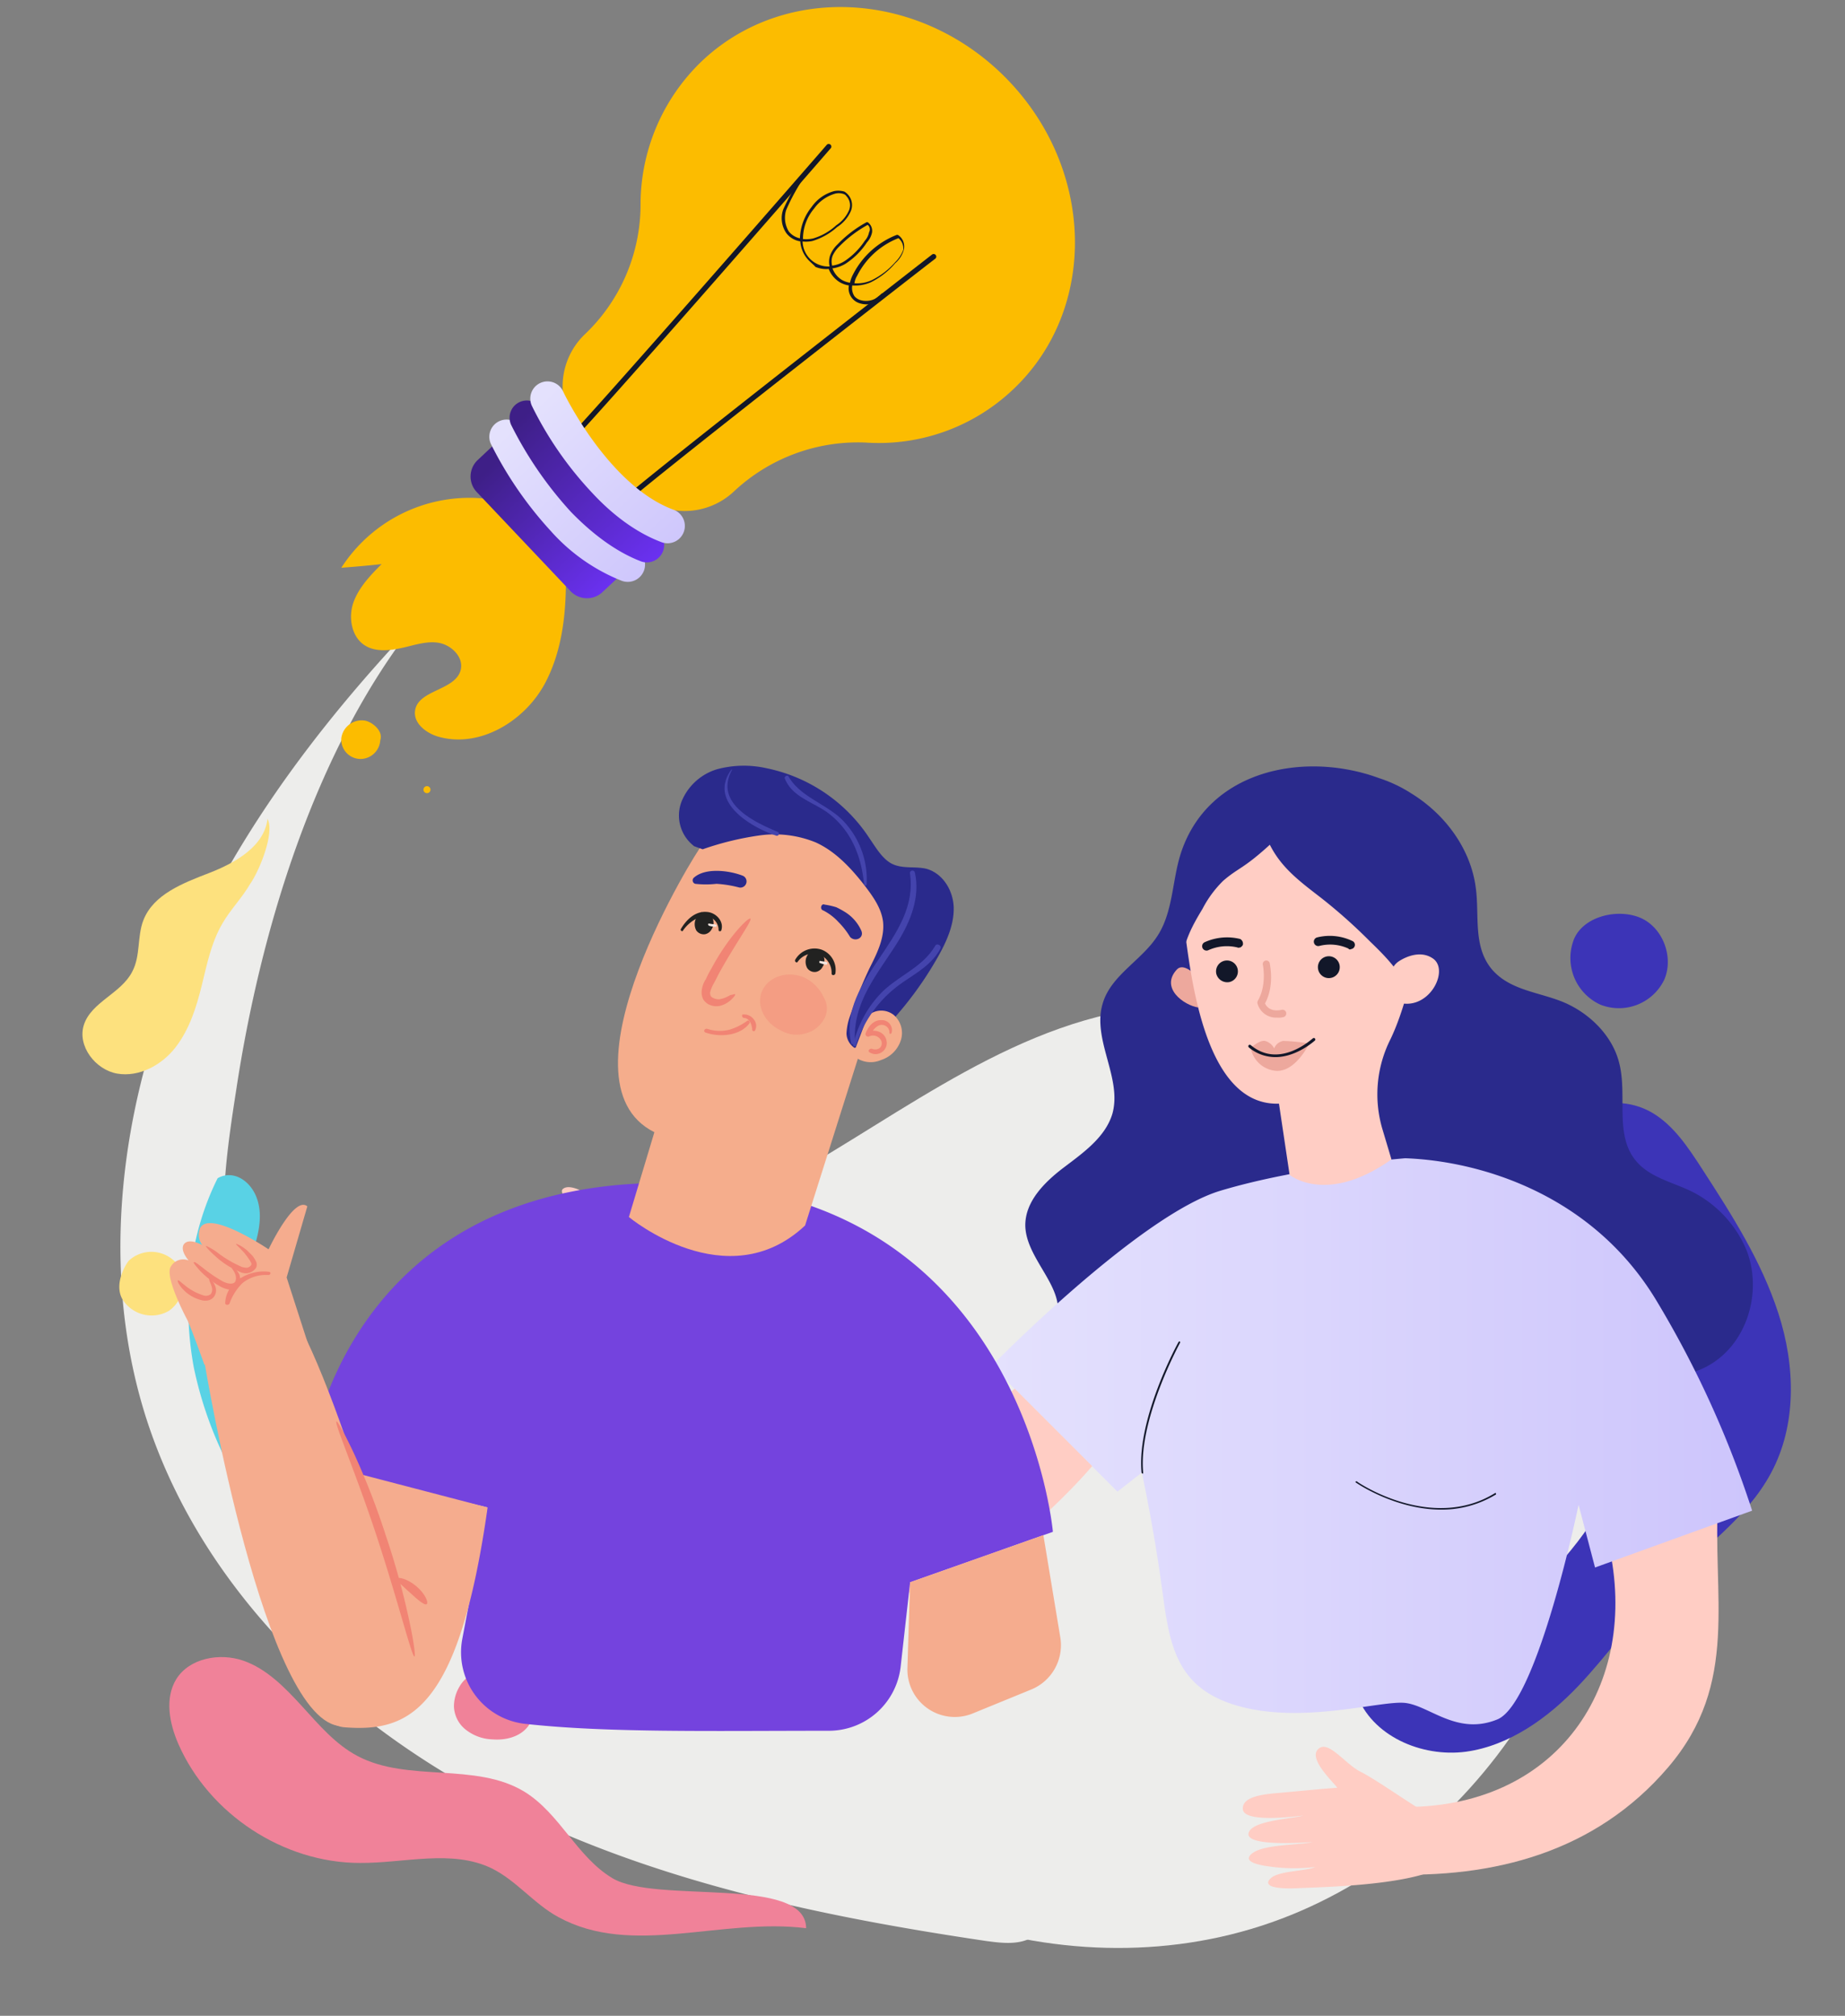 <svg id="Capa_1" data-name="Capa 1" xmlns="http://www.w3.org/2000/svg" xmlns:xlink="http://www.w3.org/1999/xlink" viewBox="0 0 369.86 404"><rect x="0" y="0" width="369.86" height="404" fill="#808080" stroke="none"/><defs><style>.cls-1{fill:#ededeb;}.cls-2{fill:#f08299;}.cls-3{fill:#fde17e;}.cls-4{fill:#59d2e5;}.cls-5{fill:#3c34b7;}.cls-6{fill:#fcbc00;}.cls-7{fill:#121729;}.cls-8{fill:url(#Degradado_sin_nombre_6);}.cls-9{fill:url(#Degradado_sin_nombre_5);}.cls-10{fill:url(#Degradado_sin_nombre_6-2);}.cls-11{fill:url(#Degradado_sin_nombre_5-2);}.cls-12{fill:none;}.cls-13{fill:#ffcdc4;}.cls-14{fill:#2a2a8c;}.cls-15{fill:url(#Degradado_sin_nombre_5-3);}.cls-16{fill:#eda89d;}.cls-17{fill:#7443de;}.cls-18{fill:#f5ac8e;}.cls-19,.cls-24{fill:#f18474;}.cls-20{fill:#f5ad8c;}.cls-21{fill:#222221;}.cls-22{fill:#f2e7e2;}.cls-23{fill:#4444ad;}.cls-24{opacity:0.39;isolation:isolate;}</style><linearGradient id="Degradado_sin_nombre_6" x1="645.77" y1="-179.03" x2="682.2" y2="-179.03" gradientTransform="matrix(0.69, 0.73, 0.73, -0.69, -217.65, -500.35)" gradientUnits="userSpaceOnUse"><stop offset="0" stop-color="#3e1f87"/><stop offset="1" stop-color="#6e32f9"/></linearGradient><linearGradient id="Degradado_sin_nombre_5" x1="642.92" y1="-173.82" x2="684.99" y2="-173.82" gradientTransform="matrix(0.69, 0.73, 0.73, -0.69, -217.65, -500.35)" gradientUnits="userSpaceOnUse"><stop offset="0" stop-color="#e4e1fd"/><stop offset="1" stop-color="#cdc5fc"/></linearGradient><linearGradient id="Degradado_sin_nombre_6-2" x1="642.92" y1="-168.25" x2="684.99" y2="-168.25" xlink:href="#Degradado_sin_nombre_6"/><linearGradient id="Degradado_sin_nombre_5-2" x1="642.99" y1="-162.57" x2="685.06" y2="-162.57" xlink:href="#Degradado_sin_nombre_5"/><linearGradient id="Degradado_sin_nombre_5-3" x1="198.84" y1="117.16" x2="351.28" y2="117.16" gradientTransform="matrix(1, 0, 0, -1, 0, 406)" xlink:href="#Degradado_sin_nombre_5"/></defs><path class="cls-1" d="M72.78,334.32C60.12,314.42,71.5,287,89.69,272s41.6-21.81,62.45-32.77c25-13.08,47.65-32.76,75.53-37,22.55-3.51,46.27,4.15,63.4,19.15s27.76,36.91,30.1,59.57c4.68,44.9-25.32,91.06-68.29,105S158.52,380.06,136,340.8"/><path class="cls-1" d="M83.42,124.64c-20.32,21.39-38.3,45.43-49,72.87S20.33,256,29.27,284.1c10.64,33.3,37.44,59.58,68.29,76S163.2,383.89,197.67,389c3.19.43,6.7.86,9.46-.85,5.75-3.51,3.2-13.08-2.55-16.49s-12.87-2.76-19.57-3.4a57.07,57.07,0,0,1-42.23-25c-4.58-7-8.2-15.53-16-18.72-8.94-3.72-19.15,1.59-28.83,1.06C81.71,325,71,309,62.78,294.85c-7.45-13.09-15.11-26.49-17.24-41.38-1.7-11.6,0-23.41,1.81-35,4.79-31.7,15.75-68.3,36.07-93.83"/><path class="cls-2" d="M161.6,386.44c-17.12-2.13-34.89,5.85-49.67-2.23-4.9-2.66-8.41-7.34-13.41-9.79-8-3.83-17.44-1-26.38-1.06-15.32,0-30.21-9.79-36.38-23.83-1.81-4.15-2.77-9.15-.43-13,2.66-4.26,8.73-5.32,13.41-3.72s8.4,5.42,11.8,9.14,6.71,7.66,11.17,10c10.11,5.32,23.62,1.17,33.41,7.13,7.12,4.36,10.53,13.09,17.66,17.34,8.72,5.21,38.72-.64,38.82,10"/><path class="cls-3" d="M53.63,164.11c-.64,5.53-6.49,8.83-11.7,10.85s-11.17,4.26-13.19,9.47c-1.28,3.3-.53,7.13-2.24,10.32-2.23,4.36-8.19,6.06-9.68,10.63-1.38,4.26,2.34,9.05,6.7,9.79s8.94-1.7,11.71-5.32,4.14-8,5.21-12.34,1.91-8.61,4.15-12.44c1.59-2.77,3.93-5.11,5.53-7.88,1.81-2.55,5-10.21,3.51-13.08"/><path class="cls-3" d="M25.86,252.62c-.42.42-3.08,4.46-1.38,7.66a6.88,6.88,0,0,0,9.36,2.44,6.72,6.72,0,0,0,1.6-9.47,6.67,6.67,0,0,0-9.58-.63"/><path class="cls-4" d="M43.63,236.13c3-1.7,6.28.32,7.66,3.51s.74,6.81-.21,10-2.24,6.49-2.34,10c0,8.93,8.4,15.32,12,23.51,1.27,2.87,1.91,6,3.61,8.61,2.24,3.51,6.07,5.75,9.37,8.41s6.06,6.7,5.1,10.85c-1.06,4.68-6.91,7-11.59,5.85s-8.3-4.79-11.49-8.4A77.2,77.2,0,0,1,38.84,274c-2.34-12.77-1-26.28,4.79-37.87"/><path class="cls-2" d="M94,335.91A7.72,7.72,0,0,0,91,342a6.2,6.2,0,0,0,2.55,4.79,9.11,9.11,0,0,0,5.21,1.81c2.66.21,5.54-.53,7.13-2.66a6.59,6.59,0,0,0-.1-7.45A9.28,9.28,0,0,0,99,334.85a8.14,8.14,0,0,0-4.47.85,5.65,5.65,0,0,0-2.87,3.4"/><path class="cls-5" d="M271.92,339.55c6.59,4.68,35.42-17,46.7-33.83s14.57-40,4.15-57.34c-2.34-3.93-5.32-7.55-7-11.81s-1.6-9.57,1.59-12.87c3.51-3.61,9.68-3.19,13.94-.64s7.13,6.92,9.89,11.17c6,9.26,11.92,18.51,15.32,29s3.72,22.33-1.49,32c-4.89,9.14-13.93,15.21-21.17,22.55-6.27,6.27-11.38,13.72-17.44,20.1s-13.83,12-22.56,13.19c-8.93,1.17-18.93-3.19-21.91-11.59"/><path class="cls-5" d="M253.62,197.51c3.73-2.13,8.41-.95,12.24,1.07s7.23,4.68,11.38,5.74,9.36-.42,10.85-4.47c1.06-2.87-.32-6.17-2.55-8.4a24.83,24.83,0,0,0-8-4.58c-4.68-2-9.68-4-14.68-3.4s-10.11,4.57-9.9,9.68"/><path class="cls-5" d="M315.32,188.81a10.27,10.27,0,0,0,5.53,12.55,10.09,10.09,0,0,0,12.77-5c2-4.57-.32-10.74-5.11-12.55s-11.7.11-13.19,5"/><path class="cls-6" d="M113.2,106.45a30.58,30.58,0,0,0-44.78,7.34c2.66-.21,5.32-.42,8.08-.74-2.23,2.23-4.57,4.68-5.64,7.66s-.42,6.91,2.24,8.61c2.12,1.39,5,1.07,7.44.54s5.11-1.49,7.56-1,4.89,2.87,4.25,5.42c-1.06,4.15-8.62,3.94-9.15,8.19-.32,2.45,2.13,4.37,4.47,5.11,8.4,2.55,17.66-3.08,21.7-10.85s4.36-17,3.94-25.74"/><path class="cls-6" d="M76.08,148.68c1.06-1.91-1.28-3.93-2.88-4.25a4.12,4.12,0,0,0-4.78,3.51,3.88,3.88,0,0,0,4.25,4.15A4,4,0,0,0,76.08,147a1.85,1.85,0,0,0-1.49-1.17,2.05,2.05,0,0,0-2.24,2.13s-.21.32,0,.21h.11c.11.11,0,0-.21-.1l.1.1a.94.94,0,0,1,.64-.21c.75.21,1.28,1,1.92,1.28a1,1,0,0,0,1.17-.54Z"/><path class="cls-6" d="M84.9,158.15a.7.7,0,1,0,1.39.22.7.7,0,1,0-1.39-.22Z"/><path class="cls-6" d="M203.09,78.05c16.81-15.85,16.49-43.51-.74-61.7s-44.79-20-61.6-4.15a39.79,39.79,0,0,0-12.34,28.94A35.9,35.9,0,0,1,117.24,67h0a14.42,14.42,0,0,0-.53,20.31l10.11,10.64a14.41,14.41,0,0,0,20.32.53h0a36.33,36.33,0,0,1,26.48-9.78A39.1,39.1,0,0,0,203.09,78.05Z"/><path class="cls-7" d="M123.31,102.09a.51.51,0,0,1,0-.74c3.19-3.41,61.06-48.41,63.51-50.32a.53.53,0,1,1,.63.85c-.63.43-60.21,46.81-63.4,50.21-.1.21-.53.21-.74,0Z"/><path class="cls-7" d="M112.14,90.28h0a.51.51,0,0,1,0-.74c3.51-3,53.08-59.89,53.61-60.53a.53.53,0,0,1,.75,0,.51.51,0,0,1,0,.74c-2,2.34-50.11,57.55-53.72,60.64A.5.5,0,0,1,112.14,90.28Z"/><path class="cls-7" d="M162.14,52.2a6.09,6.09,0,0,1-1.71-3.83,4.34,4.34,0,0,1-2.76-1.6A5.24,5.24,0,0,1,157,42,42,42,0,0,1,161,35a.37.37,0,0,1,.32-.11.41.41,0,0,1,.1.32,40.34,40.34,0,0,0-3.83,6.91,5.26,5.26,0,0,0,.53,4.26,3.87,3.87,0,0,0,2.24,1.38h0a10.54,10.54,0,0,1,2.34-6.28,8,8,0,0,1,4.57-3.19,4.37,4.37,0,0,1,2,.11,3.16,3.16,0,0,1,1.28,3.94,7.32,7.32,0,0,1-2.77,3.19,12.92,12.92,0,0,1-4.89,2.76,6.25,6.25,0,0,1-2,.11,5.16,5.16,0,0,0,5.42,5,4,4,0,0,1,.11-2.23A5.87,5.87,0,0,1,167.88,49a23.62,23.62,0,0,1,5.85-4.47h.21a2.11,2.11,0,0,1,.86,2.13,4.17,4.17,0,0,1-1,1.91,14.72,14.72,0,0,1-4.26,4.26,6.63,6.63,0,0,1-2.66.95,4.6,4.6,0,0,0,1.92,2.34,4.76,4.76,0,0,0,1.59.54,6.65,6.65,0,0,1,.64-1.71,16.65,16.65,0,0,1,8.72-7.87H180a2.74,2.74,0,0,1,1.17,3,5.44,5.44,0,0,1-1.7,2.66,15.38,15.38,0,0,1-4.9,3.83,7.84,7.84,0,0,1-3.72.64,3,3,0,0,0,.42,2.13,2.51,2.51,0,0,0,1.39.85,4,4,0,0,0,4-1.28c.11-.11.21-.11.43,0s.1.21,0,.43a4.28,4.28,0,0,1-4.58,1.49,3.12,3.12,0,0,1-2.34-3.62,5.28,5.28,0,0,1-1.81-.64,5.42,5.42,0,0,1-2.23-2.66,5.68,5.68,0,0,1-2.66-.42C163.2,53.16,162.67,52.73,162.14,52.2Zm7.55-12.87a1.07,1.07,0,0,0-.53-.43,2.91,2.91,0,0,0-1.71-.1,7.87,7.87,0,0,0-4.25,3,9.43,9.43,0,0,0-2.23,6v.11a6.56,6.56,0,0,0,2-.11,11.83,11.83,0,0,0,4.68-2.66,6.84,6.84,0,0,0,2.55-3A2.64,2.64,0,0,0,169.69,39.33Zm4.25,5.74a24.42,24.42,0,0,0-5.63,4.26,6.23,6.23,0,0,0-1.39,1.91,3.26,3.26,0,0,0-.1,2,6.19,6.19,0,0,0,2.55-.95,14.63,14.63,0,0,0,4-4.05,3.56,3.56,0,0,0,.85-1.7A1.14,1.14,0,0,0,173.94,45.07Zm6.17,2.66a15.6,15.6,0,0,0-8.29,7.55,3.92,3.92,0,0,0-.54,1.49,7,7,0,0,0,3.52-.64,15.16,15.16,0,0,0,4.68-3.61,6.63,6.63,0,0,0,1.59-2.45A2.66,2.66,0,0,0,180.11,47.73Z"/><path class="cls-8" d="M114.37,118.47,95.54,98.58a4.53,4.53,0,0,1,.22-6.38l4.25-4,25,26.49-4.26,4A4.53,4.53,0,0,1,114.37,118.47Z"/><path class="cls-9" d="M110.44,106.45A75.79,75.79,0,0,1,98.42,89a3.45,3.45,0,1,1,6.27-2.88c.11.32,9.15,19.05,22.23,23.73a3.47,3.47,0,1,1-2.44,6.49A37.56,37.56,0,0,1,110.44,106.45Z"/><path class="cls-10" d="M114.48,102.62a76.16,76.16,0,0,1-12-17.44,3.45,3.45,0,1,1,6.27-2.88c.11.32,9.15,19,22.24,23.73a3.47,3.47,0,0,1-2.45,6.49C123.2,110.49,118.41,106.66,114.48,102.62Z"/><path class="cls-11" d="M118.63,98.69a71.3,71.3,0,0,1-12-17.34,3.45,3.45,0,1,1,6.27-2.88c.11.32,9.15,19,22.24,23.73a3.47,3.47,0,0,1-2.45,6.49C127.24,106.66,122.46,102.84,118.63,98.69Z"/><rect class="cls-12" x="10.44" y="52.09" width="352.22" height="357.01"/><path class="cls-13" d="M344.47,299.68c-1.38,20.21,4.47,37.55-10.11,54.57s-35,22.23-56.38,21.38c1.92-4.57,3.73-8.83,5.32-13.51,30.85-.85,46.38-26.91,38.51-55.21C329.36,304,336.92,302.12,344.47,299.68Z"/><path class="cls-13" d="M286.71,363.82c-3.94-2.23-10.75-7.12-13.94-8.72s-6.49-6.49-8.51-4.57,2.77,6.38,3.83,7.76c-3.09.22-8.51.75-11.28,1s-7.87.53-7.66,3.3,10.32,1.49,12.13,1.27c-2.13.64-10.64,1-11,3.62s11.07,1.81,12.88,1.7c-3,.64-10,.43-12.24,2.34s2.77,2.45,4.36,2.66a36.34,36.34,0,0,0,8.41,0c-2,.85-7.34.75-8.94,2.24s.53,2.23,5.43,2,22.55-.53,29-4.36C288.83,370.63,287.56,367.33,286.71,363.82Z"/><path class="cls-14" d="M205.54,245.74c.21,6.81,8.4,12.56,6.17,18.94-.53,1.38-1.49,2.66-1.92,4.15-.85,3.19,1.49,6.7,4.68,7.87s6.71.53,9.79-.74,5.85-3.2,8.94-4.58c6.81-3.08,14.47-3.62,21.81-5s14.89-3.93,22.44-3.4c8.72.64,16.6,5.21,24.79,8.29a78,78,0,0,0,26.17,5.11c4.68.11,9.46-.32,13.61-2.45,8.19-4.25,11.39-15,8.09-23.4A23.21,23.21,0,0,0,340,239.25c-4-2.23-9.15-3-12.13-6.7-4.25-5.21-1.59-13.08-3.29-19.57-1.39-5.53-6.07-10-11.17-12.13-4.79-2-10.64-2.34-14.26-6.49-3.93-4.57-2.55-10.85-3.3-16.38-1-7.87-6.17-14.79-12.87-18.93a27.67,27.67,0,0,0-6.49-3.09c-15-5.53-34.57-1.7-39.89,15.42-1.59,5.22-1.49,11.17-4.36,15.86-3.08,5.1-9.47,8.08-11.17,13.82C218.84,208.3,225,216,223,223.19c-1.39,4.68-5.75,7.77-9.69,10.75S205.43,240.85,205.54,245.74Z"/><path class="cls-15" d="M281.71,232.13c14.68.53,37.55,7,50.53,28.83a201.74,201.74,0,0,1,19,41.8l-31.49,11.39-3.3-12.56s-8.19,39.68-16.27,43-13.62-2.77-18.51-3.3-20.64,4.36-33.73.53-13.61-13.61-15.21-25-3.83-21.7-3.83-21.7l-4.89,3.83-25.21-25.21s29.57-30.21,45.85-35.1S281.71,232.13,281.71,232.13Z"/><path class="cls-16" d="M239.79,195.53s-2.44-2.66-3.83-1.27c-3.51,3.72,1.39,7.23,4.26,7.66Z"/><path class="cls-13" d="M259.37,155.32a24.86,24.86,0,0,1,26.27,19.58,23.65,23.65,0,0,1-.42,11.59c-2.13,9-3.83,16.28-6.49,21.81a24.52,24.52,0,0,0-1.6,18l1.81,6.06c-13.08,9.26-20.42,3.09-20.42,3.09l-2.13-14.26h0c-15.64.53-17.87-28.19-19.15-36.59h0c-.11-.32-.11-.64-.21-1A24.74,24.74,0,0,1,259.37,155.32Z"/><path class="cls-14" d="M264.9,180a106.31,106.31,0,0,1,9.68,8.62c3.3,3.19,6.7,6.59,8,11,3.51-3.62,5.32-8.51,6.81-13.3a26,26,0,0,0,1.27-6.81c0-3.3-1.27-6.49-2.55-9.47-1.6-3.93-3.41-8.08-6.7-10.74a22,22,0,0,0-7.56-3.73c-6.38-1.8-13.19-2.23-19.46-.31a25.7,25.7,0,0,0-15.11,11.91c-3.93,7.55-3.08,16.6-2.23,25,.32-3.62,2.12-6.92,4-10a22.19,22.19,0,0,1,4.15-5.64c3.08-2.66,4-2.34,9.36-7.23C256.92,174,260.64,176.7,264.9,180Z"/><path class="cls-13" d="M278.94,194.58a3.8,3.8,0,0,1,1.6-2c1.59-1,4.46-2.12,6.8-.42,3.41,2.55-1.38,11.38-8,8.4C279.37,200.53,277.45,199,278.94,194.58Z"/><path class="cls-7" d="M243.84,195.21a2.19,2.19,0,1,1,2.65,1.6A2.27,2.27,0,0,1,243.84,195.21Z"/><path class="cls-7" d="M264.26,194.36a2.19,2.19,0,1,1,2.66,1.6A2.19,2.19,0,0,1,264.26,194.36Z"/><path class="cls-16" d="M250.86,209.89s1.7-1.49,2.76-1.27a2.94,2.94,0,0,1,1.81,1.49,2.38,2.38,0,0,1,1.81-1.49,35.35,35.35,0,0,1,5.21.53s-2.87,6.06-7,5.42a5.59,5.59,0,0,1-4.68-4.36Z"/><path class="cls-7" d="M254.79,211.81c4.68.53,8.83-3.3,8.83-3.3a.3.3,0,0,0-.42-.42c-.32.21-6.71,6.17-12.45,1.38a.32.32,0,0,0-.43,0,.33.33,0,0,0,0,.42A8.25,8.25,0,0,0,254.79,211.81Z"/><path class="cls-7" d="M270.86,190.21a.85.85,0,0,0,.63-.42.84.84,0,0,0-.32-1.17,10.5,10.5,0,0,0-7.12-.75.88.88,0,0,0,.42,1.71,8.77,8.77,0,0,1,5.85.53C270.43,190.32,270.64,190.32,270.86,190.21Z"/><path class="cls-7" d="M248.62,189.89a1.14,1.14,0,0,0,.53-.53,1.06,1.06,0,0,0-.53-1.17,10.89,10.89,0,0,0-7.12.64.88.88,0,0,0,.74,1.6,9,9,0,0,1,5.85-.54C248.2,190,248.41,189.89,248.62,189.89Z"/><path class="cls-16" d="M256,203.94a3.84,3.84,0,0,1-3.93-2.88.84.84,0,0,1,.1-.53c1.81-3.08,1-7.12,1-7.12a.71.71,0,1,1,1.38-.32c0,.21,1,4.36-.95,8,.21.54,1.06,1.81,3.4,1.28a.75.75,0,0,1,.21,1.49A3.85,3.85,0,0,1,256,203.94Z"/><path class="cls-7" d="M229.05,295.32a.23.23,0,0,1-.21-.22c-1-10.85,7.34-26.06,7.44-26.17s.22-.1.22-.1.1.21.1.21-8.4,15.32-7.44,26c0,.21,0,.32-.11.32Z"/><path class="cls-7" d="M288.94,302.55c-9.25,0-17-5.32-17.13-5.43s-.1-.21,0-.21.22-.1.22,0,14.89,10.21,27.65,2.34c.11-.1.22,0,.22.11s0,.21-.11.21A20.9,20.9,0,0,1,288.94,302.55Z"/><path class="cls-13" d="M139.9,264.68s-2.76-11.49-4.68-15.53-.85-9.15-3.4-8.94-2.13,8.73-2.13,8.73-7.13-5.43-9-7.34-6.28-4.69-7.87-3.3,8.4,10.21,8.4,10.21-9.15-6.7-10.85-5.74,8.72,11.06,8.72,11.06-9.36-7.55-10.63-7.55-1.28,1.7,1.48,5.1a41,41,0,0,0,6.28,6.38s-7-4.78-8.08-5.1-2.66.1,1.8,4.79,16,13.4,23.41,15.42Z"/><path class="cls-13" d="M218.94,293.83s-23.83,28.51-43.29,25.42-45.85-50.42-45.85-50.42l9.36-5.75s29.25,32,39.47,30c10.42-2,24.78-14.78,24.78-14.78Z"/><path class="cls-17" d="M211.07,307s-6-68.08-74.57-69.89-74.68,56.48-74.68,56.48l35.85,8.51-5,26.39a14.43,14.43,0,0,0,12.66,17c16.38,1.81,37.23,1.38,60.85,1.38a14.48,14.48,0,0,0,14.36-12.77l1.91-17Z"/><path class="cls-18" d="M62,292.34a12.26,12.26,0,0,1-.1,1.27c-.85,8-4.9,51.6,7.12,52.56,13.2,1.06,23-3.62,28.73-44.05l-35.85-9.36"/><path class="cls-18" d="M84.8,339.25S69,279.57,58.31,262.66L41.08,273.51s12,72.23,27.44,72.44S84.8,339.25,84.8,339.25Z"/><path class="cls-18" d="M209.16,307.66l3.4,20.53a9.6,9.6,0,0,1-5.85,10.42L195,343.4a9.5,9.5,0,0,1-13.09-9.15l.53-17.13Z"/><path class="cls-19" d="M67.46,284.89c-.53.21,3.94,10.43,8.19,23.4S82.57,332.12,83.1,332c.21,0-.11-2.88-1.07-7.24a152.06,152.06,0,0,0-4.68-17A149.14,149.14,0,0,0,71,291.38C69.05,287.23,67.67,284.78,67.46,284.89Z"/><path class="cls-19" d="M79.59,316.38c-.22.42,1.17,1.49,2.66,2.87s2.87,2.55,3.29,2.24-.32-2.13-2.12-3.62S79.8,316,79.59,316.38Z"/><path class="cls-18" d="M37.57,264.57c1.17,2.66,3.4,8.94,3.4,8.94l21.81-1-5.32-16.49,4.15-14.25c-2.66-2.24-7.77,8.61-7.77,8.61s-11.81-8-13.72-4.25a3.42,3.42,0,0,0,.43,3.4s-2.77-1.59-3.73-.1c-.74,1.27,1,3.19,1,3.19A2.86,2.86,0,0,0,34.16,254C33.1,256.28,37.57,264.57,37.57,264.57Z"/><path class="cls-19" d="M41.29,249.68c-.11.11.53.85,1.7,1.91A16.89,16.89,0,0,0,48.31,255a2.51,2.51,0,0,0,2.13-.11,2.76,2.76,0,0,0,.85-.74A1.5,1.5,0,0,0,51.4,253a5.52,5.52,0,0,0-.85-1.39l-1-1c-1.28-1.07-2.24-1.39-2.24-1.28s.75.75,1.71,1.81c.21.32.53.64.74,1a6,6,0,0,1,.64,1.06c0,.21,0,.32-.11.43a1.57,1.57,0,0,1-.42.32c-.32.21-.75.1-1.28,0a22.59,22.59,0,0,1-5.11-3A11.57,11.57,0,0,0,41.29,249.68Z"/><path class="cls-19" d="M38.84,253c-.1.1.43.74,1.28,1.7a17.56,17.56,0,0,0,4.15,3.19,6,6,0,0,0,1.49.53,2.44,2.44,0,0,0,1.7-.32,1.66,1.66,0,0,0,.74-1.38,5.26,5.26,0,0,0-.21-1.28,3.37,3.37,0,0,0-1.06-1.27c-.32-.21-.53-.32-.53-.32s0,.21.21.53a3.74,3.74,0,0,1,.64,1.28c.1.53.1,1.27-.43,1.49s-1.27.1-2.13-.32A30.13,30.13,0,0,1,40.55,254C39.59,253.3,39,252.76,38.84,253Z"/><path class="cls-19" d="M35.65,256.59c-.1.11.11.75.85,1.6a7.48,7.48,0,0,0,3.73,2.34,3.08,3.08,0,0,0,1.38.11,2,2,0,0,0,1.28-.75,2.19,2.19,0,0,0,.21-2.23,3.52,3.52,0,0,0-.75-1.17c-.21-.21-.42-.32-.42-.21s0,.21.1.53a7.06,7.06,0,0,1,.43,1.17,1.56,1.56,0,0,1-.21,1.38,1.6,1.6,0,0,1-1.6.21,10.68,10.68,0,0,1-3.51-1.91C36.29,257,35.76,256.49,35.65,256.59Z"/><path class="cls-19" d="M53.74,255.53a7.5,7.5,0,0,0-5.11,1.6A10.77,10.77,0,0,0,46,261.28c-.21.31-.85.31-.85-.11.11-4.26,4.89-6.81,8.72-6.28.53,0,.43.64-.1.64Z"/><path class="cls-20" d="M131.18,226.91l-5.11,17s19.68,16.38,35.32,1.7l20.11-63.51C170.65,166.49,157,162,140.44,169.79,140.22,169.68,110.54,216.6,131.18,226.91Z"/><path class="cls-21" d="M136.92,186.49a7.48,7.48,0,0,1,3.3-2.66,2.76,2.76,0,0,1,3.83,2.55c0,.32.43.32.53.11.64-1.81-1.06-3.62-2.87-3.72-2.34-.22-4.15,1.59-5.21,3.4-.21.32.32.64.42.32Z"/><path class="cls-19" d="M147.35,199.26c.11.1-.11.42-.53.85a5.05,5.05,0,0,1-2.56,1.49,3.48,3.48,0,0,1-2.23-.32,3.1,3.1,0,0,1-1.06-1,3.32,3.32,0,0,1-.32-1.49,5.13,5.13,0,0,1,.85-2.55,21.85,21.85,0,0,1,1.17-2.24c3.3-6.17,7.34-10.21,7.76-9.89s-2.87,4.79-6.17,10.74c-.42.75-.74,1.49-1.17,2.24a7.37,7.37,0,0,0-.74,1.81c0,.53.11.85.53,1.06a2.56,2.56,0,0,0,1.28.32,6.15,6.15,0,0,0,2.23-.85C146.92,199.36,147.35,199.15,147.35,199.26Z"/><path class="cls-19" d="M141.39,206.92c2.77,1,6.92.74,8.83-1.81.21-.32-.1-.75-.42-.53a11.69,11.69,0,0,1-3.62,1.8,8,8,0,0,1-4.47-.21c-.53,0-.74.53-.32.75Z"/><path class="cls-19" d="M149,204a1.54,1.54,0,0,1,1.38.85,3.87,3.87,0,0,1,.42,1.6c.11.21.32.32.54.11a2,2,0,0,0-.22-2.24,2.36,2.36,0,0,0-2.12-1c-.32-.11-.32.53,0,.63Z"/><path class="cls-21" d="M159.9,192.77a3.88,3.88,0,0,1,4.36-1.49,4,4,0,0,1,2.45,3.83c0,.42.64.42.75,0a4.34,4.34,0,0,0-2.77-4.79,4.45,4.45,0,0,0-5.21,1.92c-.32.42.21.85.42.53Z"/><path class="cls-14" d="M140.86,170.21a59.71,59.71,0,0,1,11.28-2.76,21.81,21.81,0,0,1,11.38,1.38c4,1.81,7.13,5.21,9.79,8.62,1.7,2.23,3.4,4.57,3.72,7.34.32,3.3-1.28,6.38-2.77,9.36a97,97,0,0,0-3.93,9.68,12,12,0,0,0-.64,3.3,3.61,3.61,0,0,0,1.6,2.87l2.34-.32A70.79,70.79,0,0,0,188,191.81c1.7-3,3.19-6.28,3.19-9.68s-2-7-5.43-8c-2.13-.53-4.47,0-6.59-.85s-3.51-3.3-4.9-5.32a32.39,32.39,0,0,0-20.63-14,20.7,20.7,0,0,0-9.9.21,11.14,11.14,0,0,0-7.12,6.49,7.74,7.74,0,0,0,2.55,8.94Z"/><path class="cls-20" d="M173.94,203.62a4,4,0,0,1,5.22-.21,4.77,4.77,0,0,1,1.38,5.21,6.14,6.14,0,0,1-3.94,3.83,5.18,5.18,0,0,1-5.63-1"/><path class="cls-14" d="M139.37,177.13a19,19,0,0,0,4.26,0,23.4,23.4,0,0,1,4.57.74,1.24,1.24,0,0,0,.75-2.34c-2.66-1.06-7.45-1.7-9.79.32a.72.72,0,0,0,.21,1.28Z"/><path class="cls-14" d="M165,182.45a10.71,10.71,0,0,1,3.08,2.34,15.55,15.55,0,0,1,2.34,3c1,1.06,2.88.21,2.24-1.28a8.43,8.43,0,0,0-3.09-3.62,18.2,18.2,0,0,0-1.91-1.06,14.85,14.85,0,0,0-2.34-.53c-.64-.32-1.07.85-.32,1.17Z"/><path class="cls-19" d="M178.73,207a2,2,0,0,0-1.91-2.55c-1.71-.11-2.77,1.28-3.3,2.66a.53.53,0,0,0,.64.64,1.83,1.83,0,0,1,2.55.95c.32,1.28-.85,1.92-1.91,1.49-.43-.1-1,.43-.43.75a2.25,2.25,0,0,0,3.4-1.81c0-2.13-2.12-3-3.83-2.34l.64.64a3.18,3.18,0,0,1,1.6-1.92,1.55,1.55,0,0,1,2.13,1.39c-.11.31.32.42.42.1Z"/><path class="cls-21" d="M140.65,182.77a3.41,3.41,0,0,0-1.28,1.7,2.65,2.65,0,0,0,.21,2,1.82,1.82,0,0,0,1.81.75,1.93,1.93,0,0,0,1.28-1,2.35,2.35,0,0,0,.11-2.34,1.79,1.79,0,0,0-2.13-.85"/><path class="cls-21" d="M162.88,190.32a3.56,3.56,0,0,0-1.28,1.7,2.65,2.65,0,0,0,.22,2,1.79,1.79,0,0,0,1.81.75,1.91,1.91,0,0,0,1.27-1,2.32,2.32,0,0,0,.11-2.34,1.79,1.79,0,0,0-2.13-.85"/><path class="cls-22" d="M142.14,185.53a5.13,5.13,0,0,0,1.27.22.23.23,0,0,0,.11-.43c-.43-.11-.85-.11-1.28-.21s-.32.32-.1.42Z"/><path class="cls-22" d="M164.37,193a4.76,4.76,0,0,0,1.17.32.27.27,0,0,0,.11-.53c-.43-.11-.85-.11-1.28-.22-.11,0-.21.43,0,.43Z"/><path class="cls-23" d="M171.6,209.47a24,24,0,0,1,8.73-12.13c3.08-2.23,6.38-3.83,8.19-7.23.32-.64-.75-1.17-1.07-.53-2.44,4.25-7.34,5.95-10.74,9.36a22,22,0,0,0-5.64,10.32.29.29,0,1,0,.53.21Z"/><path class="cls-23" d="M146.61,154.26c-4.69,6.38,3.82,11.49,8.93,13.19a.41.41,0,1,0,.32-.75c-4.79-2-12.66-5.74-9.15-12.34.11-.1-.1-.21-.1-.1Z"/><path class="cls-23" d="M171.39,208.94c-.53-8.19,4.58-13.73,8.62-20.22,2.55-4.14,4.47-8.93,3.4-13.82-.1-.64-1.06-.54-1,.1,2,13.19-14.46,21-11.8,34,0,.43.74.43.74-.1Z"/><path class="cls-23" d="M173.73,177.24a17,17,0,0,0-4.15-12.13c-3.19-3.83-9-5.11-11.49-9.47-.21-.42-1,0-.74.43,1.49,3.72,5.74,4.68,8.72,6.91,4.58,3.51,6.6,8.62,7.13,14.15.11.43.53.43.53.11Z"/><path class="cls-24" d="M165.12,204.36a5.87,5.87,0,0,1-3.73,2.77,6.09,6.09,0,0,1-4.68-.53c-3.4-1.49-5.21-5.11-3.93-8s5.1-4.15,8.51-2.66a8.12,8.12,0,0,1,3.83,3.93A4.24,4.24,0,0,1,165.12,204.36Z"/></svg>